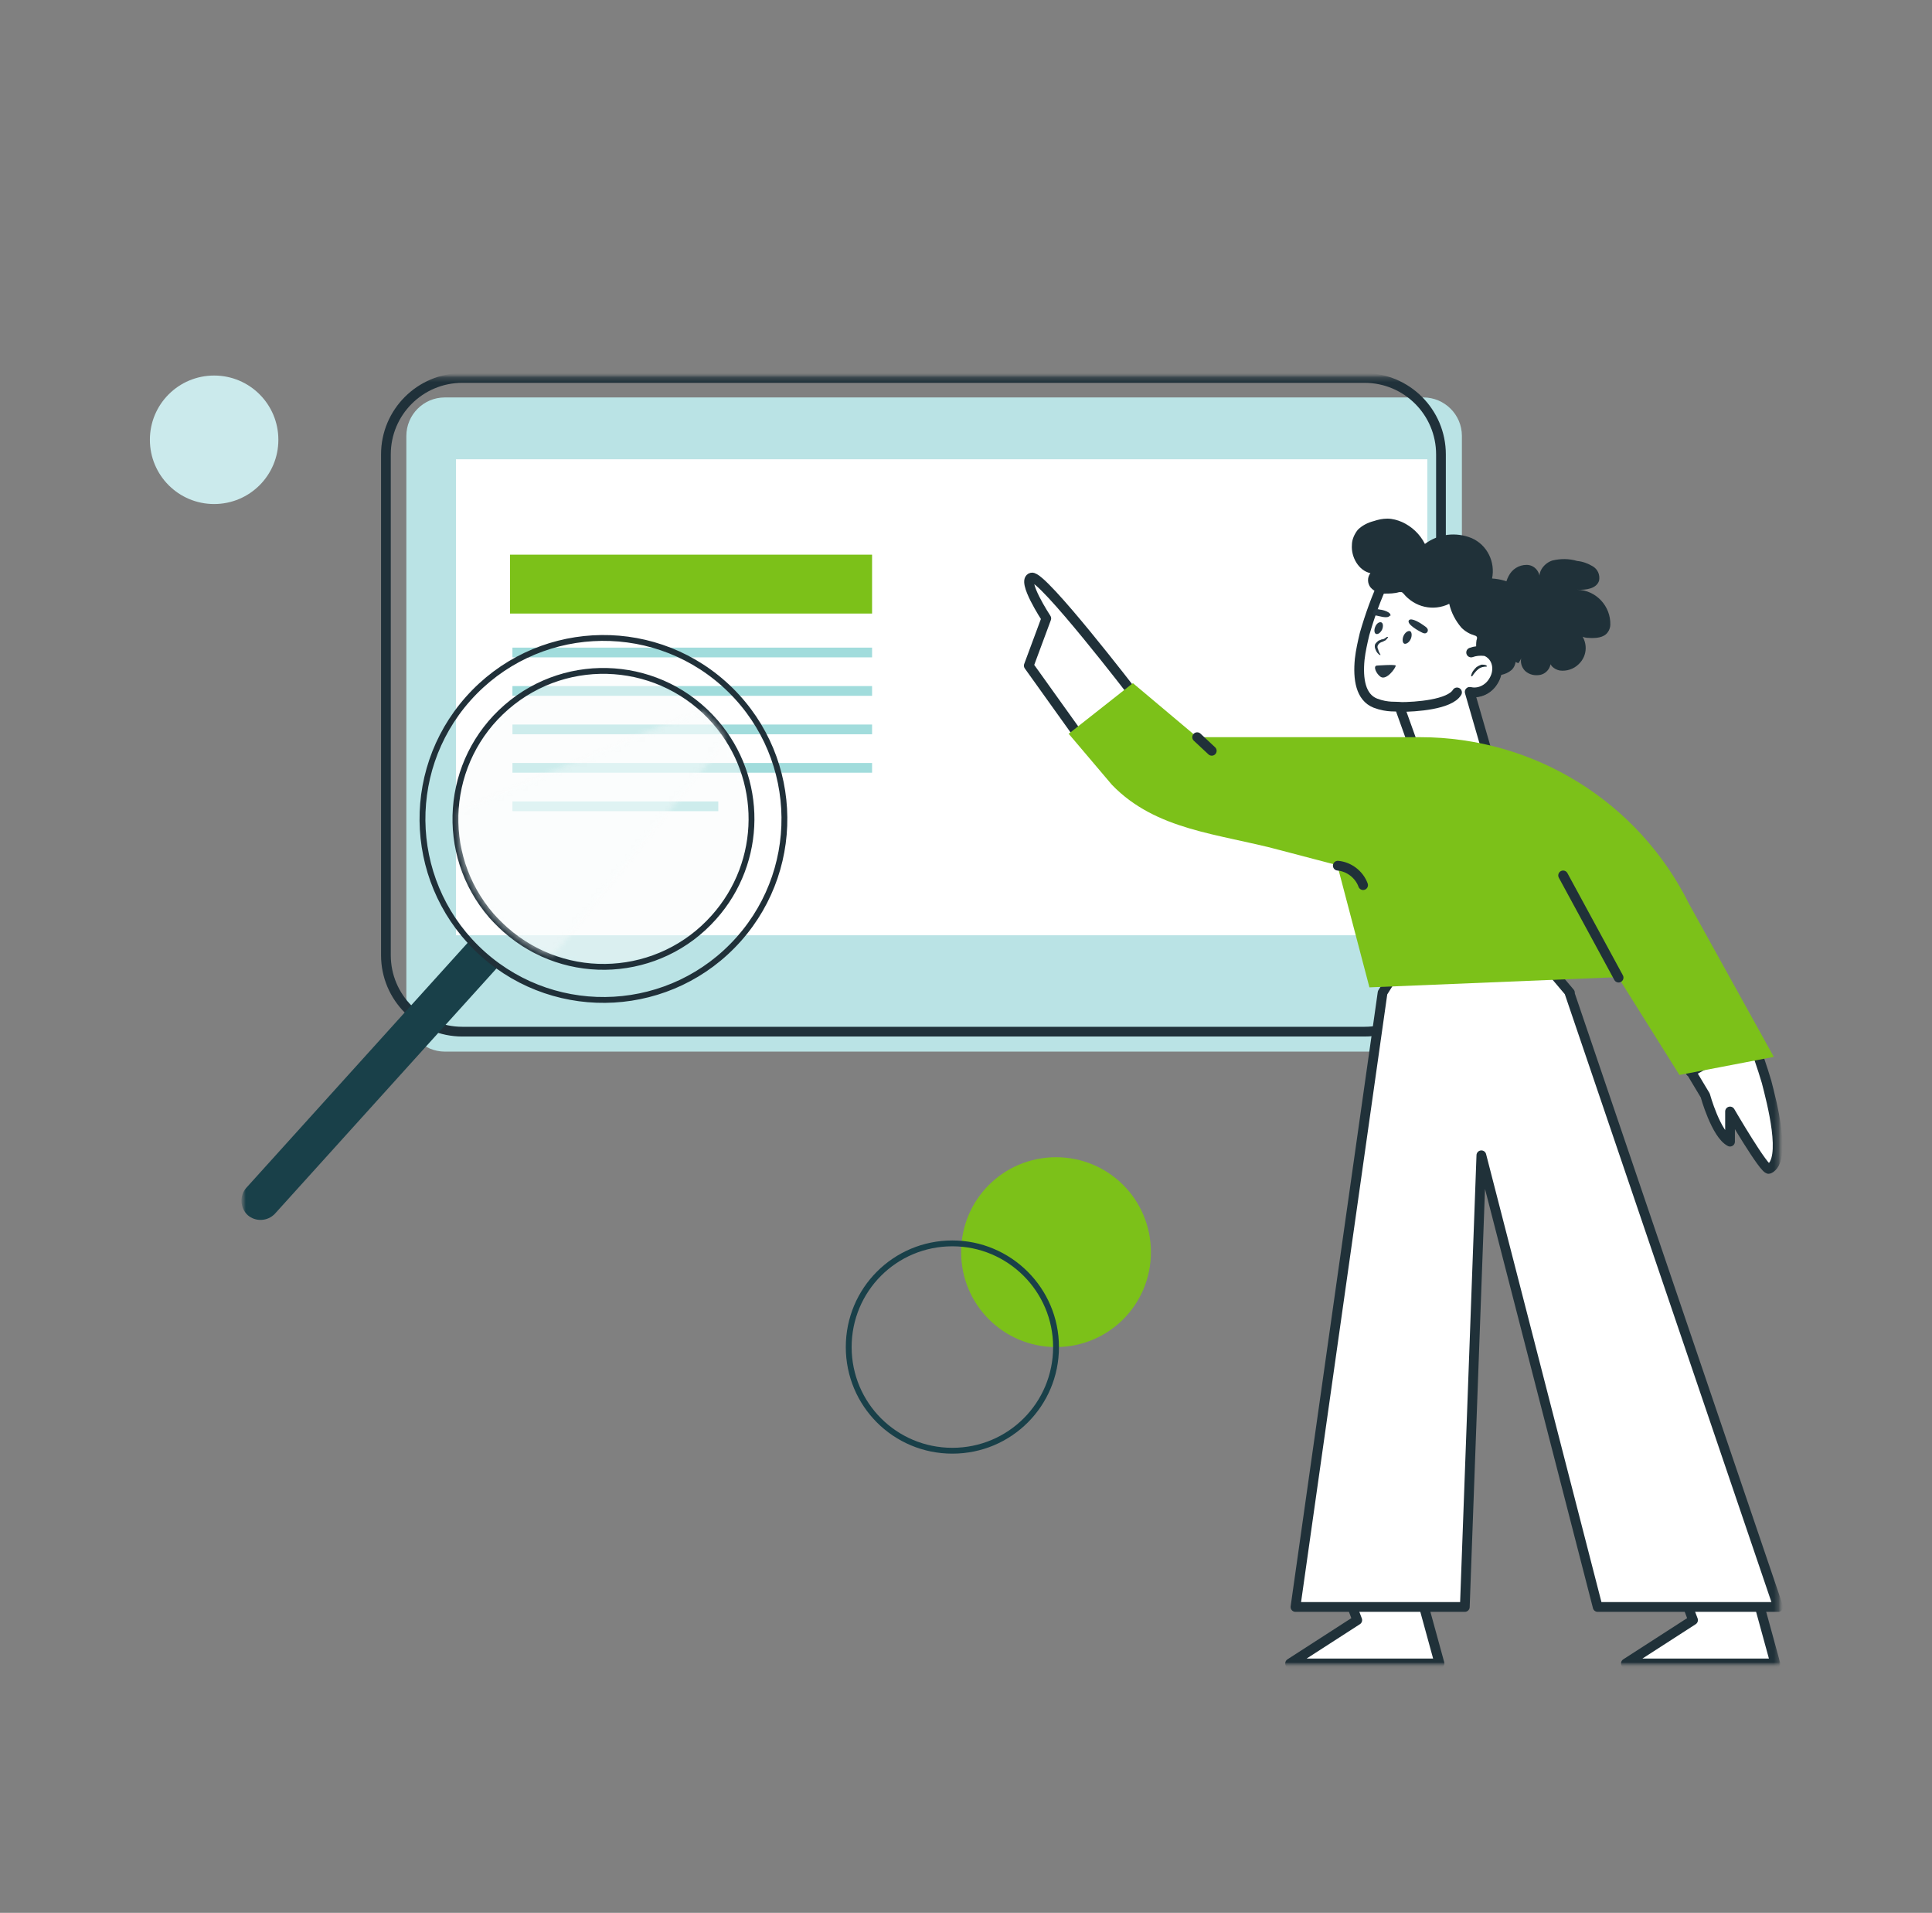 <?xml version="1.0" encoding="UTF-8"?>
<svg xmlns="http://www.w3.org/2000/svg" width="397" height="393" viewBox="0 0 397 393" fill="none">
  <rect x="0" y="0" width="397" height="393" fill="#808080" stroke="none"/>
  <path d="M57.2 90.355C57.2 97.655 51.3 103.555 44 103.555C36.7 103.555 30.8 97.655 30.8 90.355C30.8 83.055 36.7 77.155 44 77.155C51.3 77.155 57.2 83.055 57.2 90.355Z" fill="#CBEAEC"></path>
  <mask id="mask0_44_65" style="mask-type:luminance" maskUnits="userSpaceOnUse" x="49" y="77" width="317" height="266">
    <path d="M365.8 77.155H49.5V342.155H365.8V77.155Z" fill="white"></path>
  </mask>
  <g mask="url(#mask0_44_65)">
    <mask id="mask1_44_65" style="mask-type:luminance" maskUnits="userSpaceOnUse" x="49" y="77" width="317" height="266">
      <path d="M365.8 77.155H49.5V342.155H365.8V77.155Z" fill="white"></path>
    </mask>
    <g mask="url(#mask1_44_65)">
      <path d="M292.6 216.055H91.4C87.1 216.055 83.5 212.555 83.5 208.155V89.555C83.5 85.255 87 81.655 91.4 81.655H292.5C296.8 81.655 300.4 85.155 300.4 89.555V208.155C300.4 212.455 296.9 216.055 292.5 216.055" fill="#BAE3E5"></path>
      <path d="M280.4 77.655H95C86.329 77.655 79.3 84.684 79.3 93.355V196.255C79.3 204.926 86.329 211.955 95 211.955H280.4C289.071 211.955 296.1 204.926 296.1 196.255V93.355C296.1 84.684 289.071 77.655 280.4 77.655Z" stroke="#20313A" stroke-width="2" stroke-miterlimit="10"></path>
      <path d="M293.3 94.355H93.7V192.155H293.3V94.355Z" fill="white"></path>
      <path d="M179.2 113.955H104.8V126.055H179.2V113.955Z" fill="#7CC119"></path>
      <path d="M105.3 134.055H179.2" stroke="#A1DCDC" stroke-width="2" stroke-miterlimit="10"></path>
      <path d="M105.3 141.955H179.2" stroke="#A1DCDC" stroke-width="2" stroke-miterlimit="10"></path>
      <path d="M105.3 149.855H179.2" stroke="#A1DCDC" stroke-width="2" stroke-miterlimit="10"></path>
      <path d="M105.3 157.755H179.2" stroke="#A1DCDC" stroke-width="2" stroke-miterlimit="10"></path>
      <path d="M105.3 165.655H147.6" stroke="#A1DCDC" stroke-width="2" stroke-miterlimit="10"></path>
      <path d="M358.6 319.155L364.8 341.755H334.1L347.9 332.855L341.9 316.955L358.6 319.155Z" fill="white"></path>
      <path d="M358.6 319.155L364.8 341.755H334.1L347.9 332.855L341.9 316.955L358.6 319.155Z" stroke="#203139" stroke-width="2" stroke-linecap="round" stroke-linejoin="round"></path>
      <path d="M289.6 319.155L295.8 341.755H265.1L278.9 332.855L272.9 316.955L289.6 319.155Z" fill="white"></path>
      <path d="M289.6 319.155L295.8 341.755H265.1L278.9 332.855L272.9 316.955L289.6 319.155Z" stroke="#203139" stroke-width="2" stroke-linecap="round" stroke-linejoin="round"></path>
      <path d="M322.5 203.955L365.4 330.155H328.3L304.4 237.355L301 330.155H266.2L284.1 203.955L300.5 177.855L322.6 203.955H322.5Z" fill="white"></path>
      <path d="M322.5 203.955L365.4 330.155H328.3L304.4 237.355L301 330.155H266.2L284.1 203.955L300.5 177.855L322.6 203.955H322.5Z" stroke="#203139" stroke-width="2" stroke-linecap="round" stroke-linejoin="round"></path>
      <path d="M347.4 220.055L350.4 225.055C350.4 225.055 352.6 233.055 355.5 234.555V228.355C355.5 228.355 362.6 240.555 363.5 240.155C367.3 238.455 364 226.155 363 222.255C362.1 219.255 361.1 216.255 359.9 213.355L347.4 220.255V220.055Z" fill="white"></path>
      <path d="M347.4 220.055L350.4 225.055C350.4 225.055 352.6 233.055 355.5 234.555V228.355C355.5 228.355 362.6 240.555 363.5 240.155C367.3 238.455 364 226.155 363 222.255C362.1 219.255 361.1 216.255 359.9 213.355L347.4 220.255V220.055Z" stroke="#203139" stroke-width="2" stroke-linecap="round" stroke-linejoin="round"></path>
      <path d="M233 142.655C233 142.655 214.2 118.155 212 118.655C209.8 119.155 215 127.055 215 127.055L211.4 136.755L222.2 151.855L233 142.655Z" fill="white"></path>
      <path d="M233 142.655C233 142.655 214.2 118.155 212 118.655C209.8 119.155 215 127.055 215 127.055L211.4 136.755L222.2 151.855L233 142.655Z" stroke="#203139" stroke-width="2" stroke-linecap="round" stroke-linejoin="round"></path>
      <path d="M284.5 119.055L299.2 120.055L306.6 130.755L304.9 133.755C305.3 133.755 305.6 133.955 305.9 134.155C307.7 135.355 308.1 137.955 306.7 140.055C305.7 141.655 303.9 142.455 302 142.155L305.5 154.255C304.2 158.455 298.5 163.055 294.3 161.655C290.1 160.355 290.9 154.455 290.9 154.455L287.6 145.255C287 145.055 285.2 145.455 282.6 144.455C279.6 143.255 279 139.555 279.4 135.455C279.6 133.655 280 131.955 280.4 130.255C281.5 126.455 282.8 122.755 284.5 119.155" fill="white"></path>
      <path d="M284.5 119.055L299.2 120.055L306.6 130.755L304.9 133.755C305.3 133.755 305.6 133.955 305.9 134.155C307.7 135.355 308.1 137.955 306.7 140.055C305.7 141.655 303.9 142.455 302 142.155L305.5 154.255C304.2 158.455 298.5 163.055 294.3 161.655C290.1 160.355 290.9 154.455 290.9 154.455L287.6 145.255C287 145.055 285.2 145.455 282.6 144.455C279.6 143.255 279 139.555 279.4 135.455C279.6 133.655 280 131.955 280.4 130.255C281.5 126.455 282.8 122.755 284.5 119.255V119.055Z" stroke="#203139" stroke-width="2" stroke-linecap="round" stroke-linejoin="round"></path>
      <path d="M284 129.355C283.7 129.955 283.2 130.355 282.8 130.255C282.4 130.155 282.3 129.455 282.6 128.755C282.9 128.055 283.4 127.755 283.8 127.855C284.2 127.955 284.3 128.655 284 129.355Z" fill="#263843"></path>
      <path d="M289.9 131.255C289.6 131.955 289 132.355 288.6 132.255C288.2 132.155 288.1 131.355 288.4 130.655C288.7 129.955 289.3 129.555 289.7 129.655C290.1 129.755 290.2 130.555 289.9 131.255Z" fill="#263843"></path>
      <path d="M289.5 127.455C289 128.255 291.6 129.655 292 129.855C292.4 130.055 292.9 130.355 293.3 129.855C293.7 129.155 292.9 128.755 292.5 128.455C292.1 128.155 290 126.755 289.5 127.455Z" fill="#263843"></path>
      <path d="M285.6 126.455C285.2 127.255 283.1 126.455 282.7 126.455C282.4 126.455 281.9 126.155 282.2 125.655C282.5 124.955 283.2 125.155 283.6 125.255C284 125.255 286 125.755 285.7 126.555" fill="#263843"></path>
      <path d="M282.8 136.755C282.8 136.755 286.8 136.455 286.8 136.755C286.8 137.255 284.9 139.855 283.7 139.055C282.8 138.455 282.1 136.855 282.9 136.755" fill="#263843"></path>
      <path d="M306.1 138.455C307.7 139.055 309.4 138.655 310.6 137.655C311.8 136.555 311.8 134.255 310.4 133.455C312.1 132.555 313.4 131.155 314.3 129.555C315.2 127.855 315.4 125.955 314.8 124.055C314.2 122.455 313.1 121.055 311.5 120.255C310 119.455 308.3 118.955 306.6 118.855C307.3 115.455 305.6 111.955 302.4 110.555C299.2 109.255 295.6 109.655 292.8 111.755C291.8 109.755 290.1 108.155 288.1 107.255C287.2 106.855 286.1 106.555 285.1 106.555C284.1 106.555 283.2 106.755 282.3 107.055C281.1 107.355 279.9 107.955 279 108.855C278.3 109.755 277.8 110.855 277.8 111.955C277.6 114.455 279.2 117.255 281.6 117.755C280.9 118.655 281 119.855 281.6 120.655C282.3 121.455 283.3 121.955 284.4 121.955C285.5 121.955 286.5 121.955 287.5 121.655C287.7 121.655 287.8 121.655 288 121.655C288.1 121.655 288.3 121.855 288.4 121.955C290.7 124.755 294.5 125.655 297.8 124.055C298.2 125.855 299.1 127.555 300.3 128.955C301.1 129.755 302 130.255 303 130.555C303.1 130.555 303.3 130.655 303.4 130.755C303.6 130.955 303.5 131.255 303.4 131.555C303.2 132.855 303.4 134.155 304 135.255C304.7 136.355 305.4 137.355 306.3 138.255" fill="#203139"></path>
      <path d="M302.1 142.155C303.9 142.555 305.8 141.655 306.8 140.055C308.2 137.955 307.8 135.355 306 134.155C305.7 133.955 305.3 133.755 305 133.755C304.1 133.655 303.1 133.755 302.3 134.055" fill="white"></path>
      <path d="M302.1 142.155C303.9 142.555 305.8 141.655 306.8 140.055C308.2 137.955 307.8 135.355 306 134.155C305.7 133.955 305.3 133.755 305 133.755C304.1 133.655 303.1 133.755 302.3 134.055" stroke="#203139" stroke-width="2" stroke-linecap="round" stroke-linejoin="round"></path>
      <path d="M305.5 136.955C304.9 136.955 304.3 137.055 303.8 137.455C303.3 137.855 302.9 138.355 302.5 138.955H302.3C302.3 138.555 302.5 138.155 302.7 137.855C302.9 137.555 303.2 137.255 303.4 137.055C303.7 136.855 304.1 136.655 304.4 136.555C304.8 136.555 305.2 136.555 305.5 136.755V136.955Z" fill="#203139"></path>
      <path d="M285.2 130.955C285.1 131.155 284.9 131.355 284.7 131.555C284.5 131.655 284.3 131.755 284.1 131.855C283.7 131.955 283.4 132.155 283.2 132.455C283 132.755 283 133.055 283.2 133.455C283.3 133.855 283.5 134.255 283.7 134.555H283.5C283.2 134.355 282.9 134.055 282.7 133.555C282.6 133.355 282.5 133.055 282.5 132.855C282.5 132.555 282.5 132.355 282.8 132.055C283 131.855 283.2 131.655 283.4 131.555C283.6 131.555 283.8 131.355 284 131.355C284.4 131.355 284.7 131.055 285 130.855H285.2V130.955Z" fill="#263843"></path>
      <path d="M287.6 145.255C291 145.255 297.9 144.755 299.4 142.255" stroke="#203139" stroke-width="2" stroke-linecap="round" stroke-linejoin="round"></path>
      <path d="M364.5 217.155L347.1 185.755C336.7 164.755 315.3 151.455 291.8 151.455H246L232.8 140.355L219.6 150.755L228.5 161.255C237.6 170.655 250.4 171.255 263 174.655L274.8 177.755L281.4 202.855L332.5 200.755L345.1 220.855L364.4 217.155H364.5Z" fill="#7CC119"></path>
      <path d="M332.6 200.855L321.2 179.855" stroke="#203139" stroke-width="2" stroke-linecap="round" stroke-linejoin="round"></path>
      <path d="M274.9 177.855C277.2 178.055 279.3 179.655 280.1 181.855" stroke="#203139" stroke-width="2" stroke-linecap="round" stroke-linejoin="round"></path>
      <path d="M246 151.455L249 154.255" stroke="#203139" stroke-width="2" stroke-linecap="round" stroke-linejoin="round"></path>
      <path d="M309.2 127.355C309.2 125.855 309.1 124.255 309.1 122.755C309.1 121.255 309.3 119.655 310 118.355C310.7 116.955 312.1 116.055 313.7 116.055C315.3 116.055 316.5 117.455 316.4 119.055C316 117.355 317.4 115.655 319 115.155C320.7 114.755 322.4 114.755 324.1 115.255C325.2 115.355 326.3 115.755 327.3 116.355C328.3 116.955 328.8 118.055 328.6 119.255C328.1 120.955 325.9 121.255 324.1 121.155C328 121.255 331 124.555 330.9 128.355C330.9 128.855 330.7 129.455 330.4 129.855C329.6 131.055 327.9 131.155 326.4 131.055C325.5 131.055 324.4 130.655 324.5 129.855C326.3 131.755 326.3 134.655 324.4 136.455C323.4 137.455 321.9 137.955 320.5 137.755C319.4 137.555 318.1 136.555 318.6 135.455C318.9 136.955 317.9 138.355 316.5 138.655C315.4 138.855 314.3 138.655 313.4 137.855C312.6 137.055 312.3 135.855 312.7 134.855C312.6 135.355 312.3 135.855 312 136.255C311.1 135.955 310.4 135.255 310.2 134.355C310 133.455 310 132.555 310.1 131.555C310.1 130.355 309.2 128.555 309.3 127.355" fill="#203139"></path>
      <g opacity="0.5">
        <mask id="mask2_44_65" style="mask-type:luminance" maskUnits="userSpaceOnUse" x="93" y="137" width="62" height="62">
          <path d="M154.4 137.855H93.6V198.655H154.4V137.855Z" fill="white"></path>
        </mask>
        <g mask="url(#mask2_44_65)">
          <mask id="mask3_44_65" style="mask-type:luminance" maskUnits="userSpaceOnUse" x="93" y="137" width="62" height="62">
            <path d="M146.7 188.455C135.5 200.955 116.3 202.155 103.8 190.955C91.3 179.755 90.1 160.555 101.3 148.055C112.5 135.555 131.7 134.355 144.2 145.555C156.7 156.755 157.9 175.955 146.7 188.455Z" fill="white"></path>
          </mask>
          <g mask="url(#mask3_44_65)">
            <path d="M120.093 100.885L56.497 172.264L127.875 235.86L191.471 164.481L120.093 100.885Z" fill="url(#paint0_linear_44_65)"></path>
          </g>
        </g>
      </g>
      <path d="M96.5 193.255L50.6 244.055C49.2 245.655 49.3 248.155 50.9 249.655C52.5 251.055 55 250.955 56.5 249.355L102.4 198.555C100.3 197.055 98.3 195.255 96.5 193.355" fill="#194049"></path>
      <path d="M148.7 140.455C133.4 126.855 109.9 128.155 96.2 143.555C82.6 158.855 83.9 182.355 99.3 196.055C114.6 209.655 138.1 208.355 151.8 192.955C165.4 177.655 164.1 154.155 148.7 140.455ZM146.7 188.455C135.6 200.955 116.4 202.155 103.8 190.955C102.8 190.055 101.9 189.155 101 188.155C90 175.455 91.4 156.255 104.1 145.255C116.8 134.255 136 135.655 147 148.355C157 159.855 156.9 177.055 146.7 188.455Z" stroke="#203039" stroke-width="1.2" stroke-linecap="round" stroke-linejoin="round"></path>
      <g opacity="0.4">
        <mask id="mask4_44_65" style="mask-type:luminance" maskUnits="userSpaceOnUse" x="93" y="145" width="57" height="52">
          <path d="M149.5 145.555H93.6V196.755H149.5V145.555Z" fill="white"></path>
        </mask>
        <g mask="url(#mask4_44_65)">
          <mask id="mask5_44_65" style="mask-type:luminance" maskUnits="userSpaceOnUse" x="93" y="145" width="57" height="52">
            <path d="M144.2 145.555L93.6 166.655C92.9 179.955 100.9 192.155 113.4 196.755L149.5 151.755C148 149.455 146.2 147.355 144.2 145.555Z" fill="white"></path>
          </mask>
          <g mask="url(#mask5_44_65)">
            <path d="M118.093 117.741L67.735 174.262L124.554 224.886L174.912 168.365L118.093 117.741Z" fill="url(#paint1_linear_44_65)"></path>
          </g>
        </g>
      </g>
    </g>
  </g>
  <path d="M236.5 257.255C236.5 268.055 227.8 276.755 217 276.755C206.2 276.755 197.5 268.055 197.5 257.255C197.5 246.455 206.2 237.755 217 237.755C227.8 237.755 236.5 246.455 236.5 257.255Z" fill="#7CC119"></path>
  <path d="M195.7 255.455C207.4 255.455 217 264.955 217 276.755C217 288.555 207.5 298.055 195.7 298.055C183.9 298.055 174.4 288.555 174.4 276.755C174.4 264.955 183.9 255.455 195.7 255.455Z" stroke="#194049" stroke-width="1.2" stroke-miterlimit="10"></path>
  <defs>
    <linearGradient id="paint0_linear_44_65" x1="72.626" y1="220.814" x2="72.626" y2="220.814" gradientUnits="userSpaceOnUse">
      <stop stop-color="#FDFEFF"></stop>
      <stop offset="1" stop-color="#F5FAF8"></stop>
    </linearGradient>
    <linearGradient id="paint1_linear_44_65" x1="110.864" y1="246.52" x2="110.864" y2="246.52" gradientUnits="userSpaceOnUse">
      <stop stop-color="#FDFEFF"></stop>
      <stop offset="1" stop-color="#F5FAF8"></stop>
    </linearGradient>
  </defs>
</svg>
